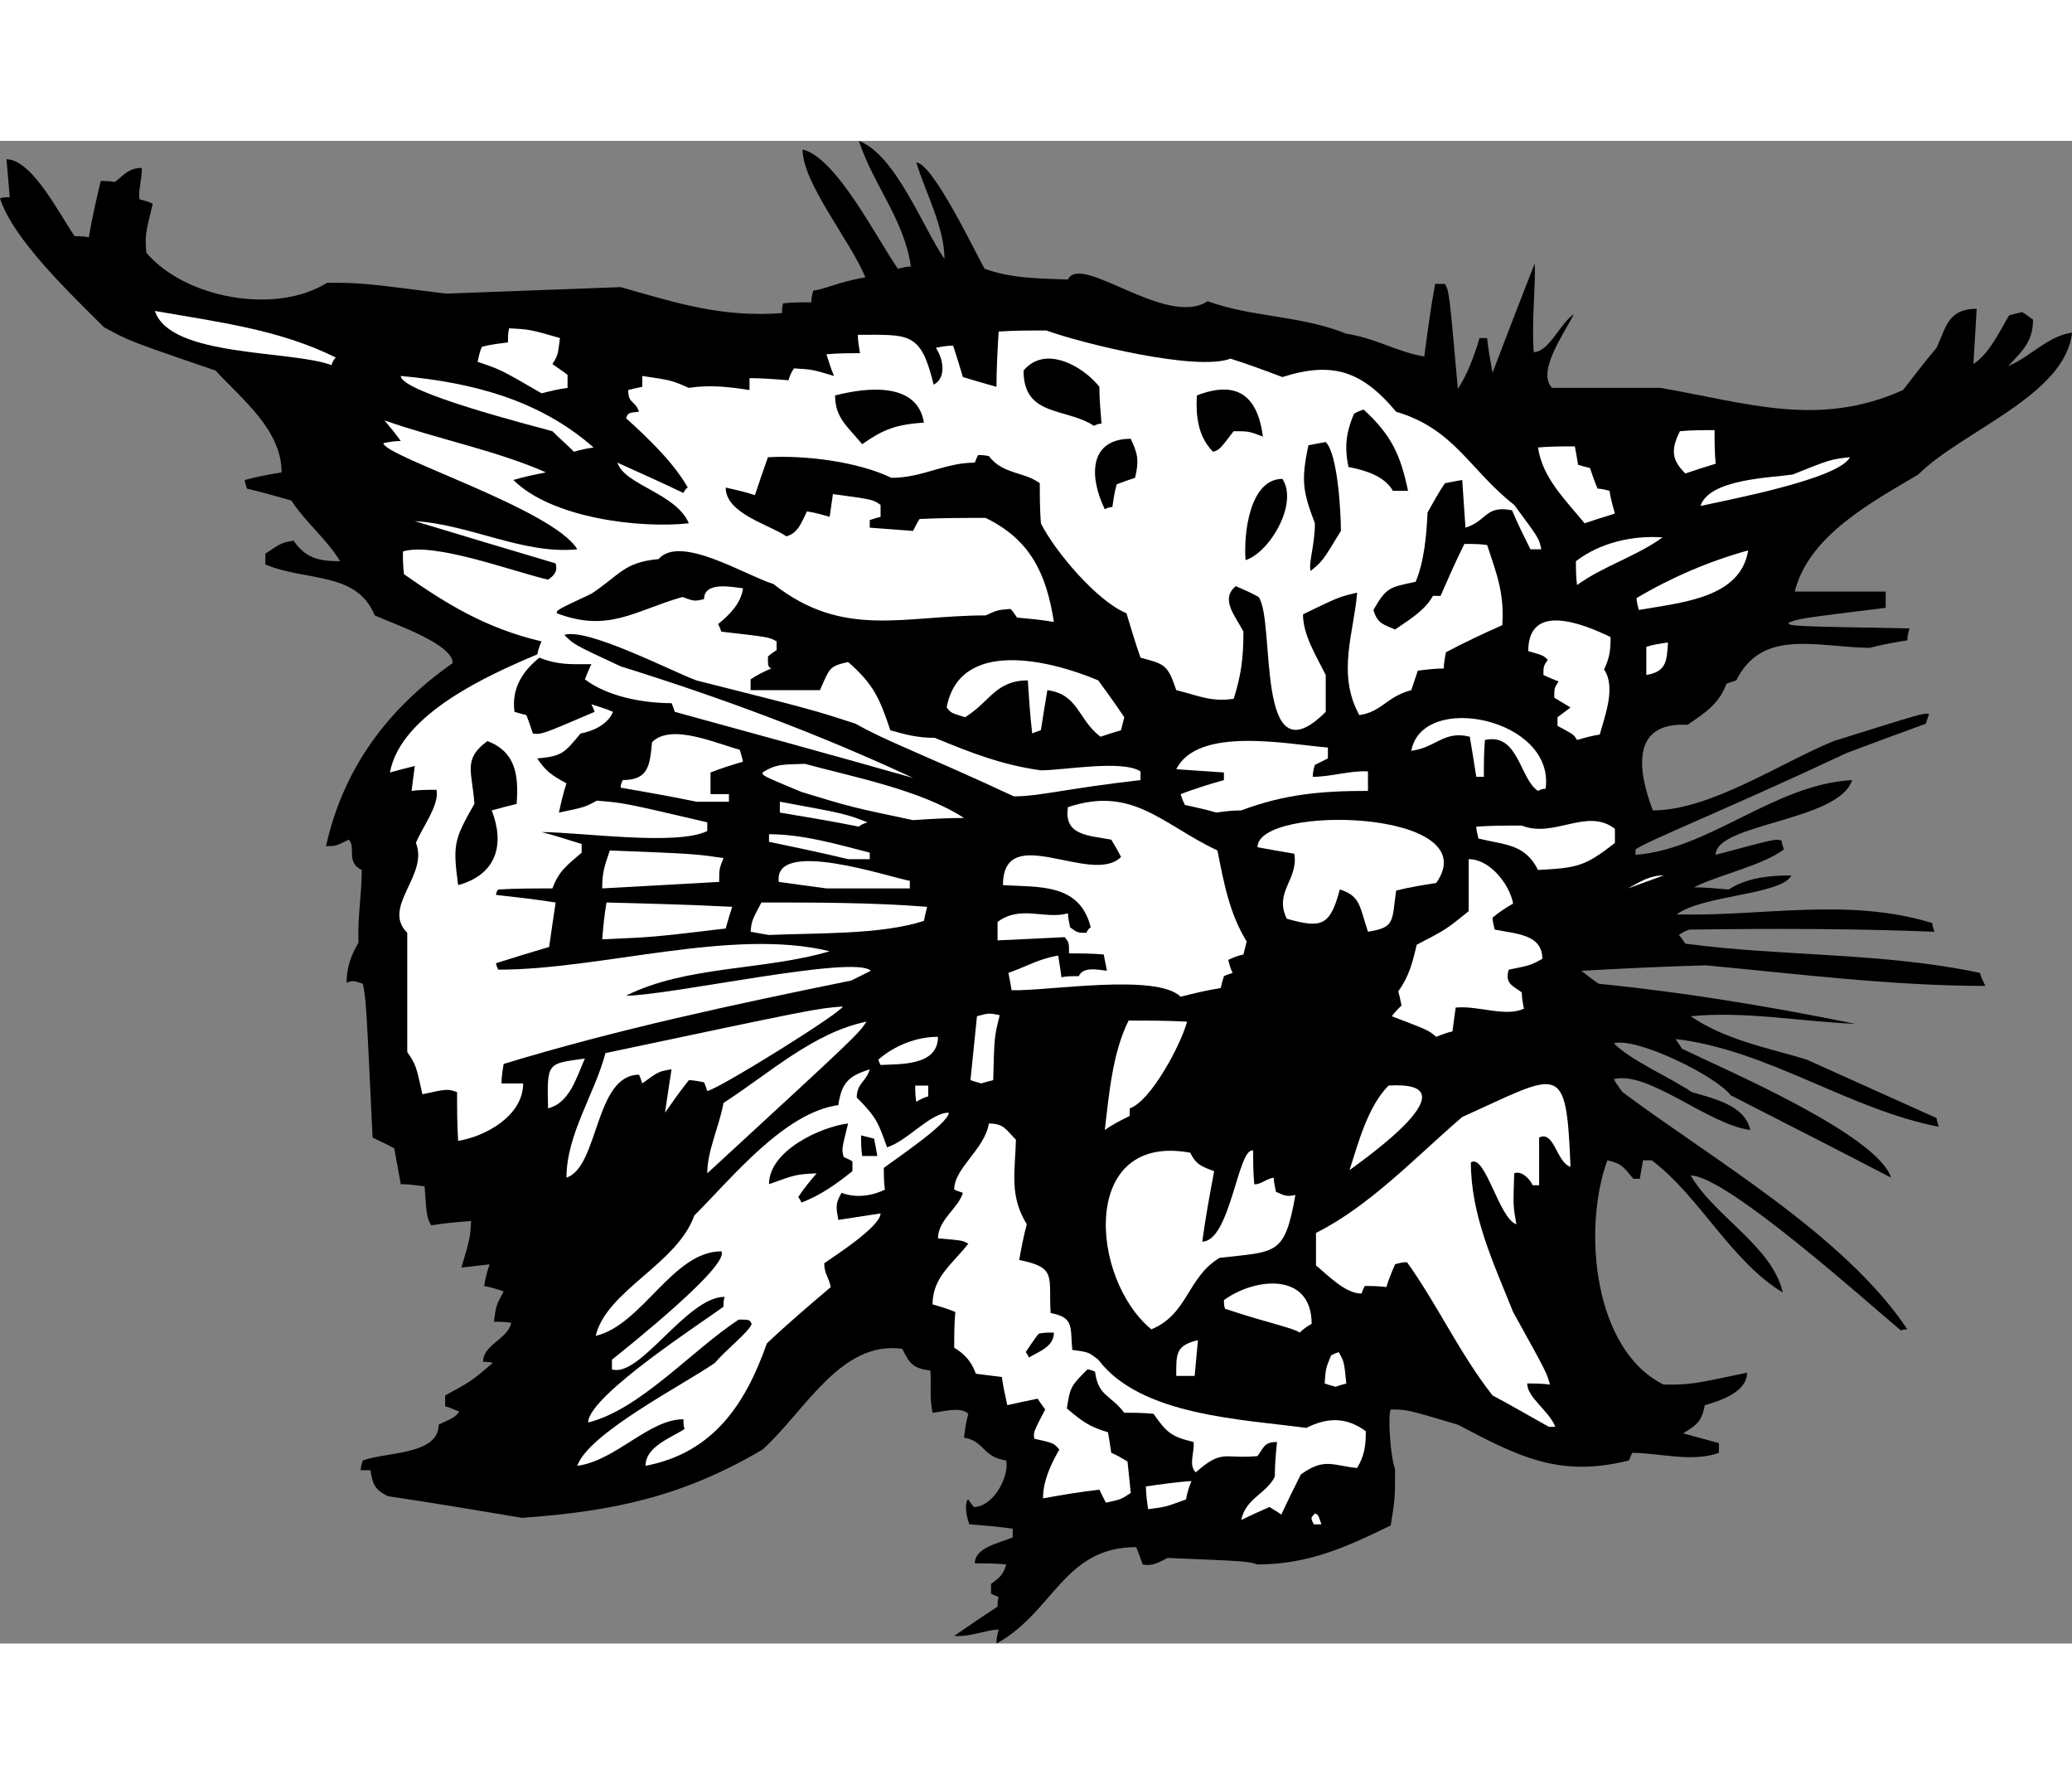 <?xml version="1.0" encoding="UTF-8"?>
<!DOCTYPE svg PUBLIC "-//W3C//DTD SVG 1.1//EN" "http://www.w3.org/Graphics/SVG/1.1/DTD/svg11.dtd">
<!-- Creator: CorelDRAW -->
<svg xmlns="http://www.w3.org/2000/svg" xml:space="preserve" width="7.848in" height="6.757in" version="1.1" style="shape-rendering:geometricPrecision; text-rendering:geometricPrecision; image-rendering:optimizeQuality; fill-rule:evenodd; clip-rule:evenodd"
viewBox="0 0 7847.73 5689.92"
 xmlns:xlink="http://www.w3.org/1999/xlink"
 xmlns:xodm="http://www.corel.com/coreldraw/odm/2003">
 <rect x="0" y="0" width="7847.73" height="5689.92" fill="#808080" stroke="none"/>
 <defs>
  <style type="text/css">
   <![CDATA[
    .fil0 {fill:black}
    .fil1 {fill:white}
   ]]>
  </style>
 </defs>
 <g id="Layer_x0020_1">
  <g id="_2008788563440">
   <path class="fil0" d="M3774.13 5689.92c0,-20.51 4.1,-36.92 8.21,-53.33 -57.43,4.1 -106.67,28.72 -168.2,24.61 53.33,-36.92 106.67,-73.85 164.1,-110.76 0,-12.31 0,-24.62 4.1,-36.92 -12.31,-4.1 -20.52,-8.21 -28.72,-12.31 0,-12.3 0,-24.61 0,-36.92 32.82,-24.61 45.12,-32.81 57.43,-73.84 -41.03,-4.1 -82.05,-4.1 -118.97,-4.1 0,-61.54 98.45,-77.94 143.58,-98.46 0,-12.3 0,-24.61 0,-32.82 -57.43,-8.2 -110.76,-12.3 -164.1,-16.41 -16.41,-41.03 -16.41,-90.25 -4.1,-94.35 4.1,8.21 12.31,16.41 20.52,28.72 73.84,0 135.37,-114.86 123.07,-176.4 -90.25,-12.31 -82.05,-73.85 -159.99,-86.15 4.1,-32.82 8.21,-61.54 16.41,-90.25 -28.72,-28.72 -94.35,-8.21 -135.37,-4.1 -12.31,-57.43 -4.1,-102.56 -8.21,-159.99 -65.64,-8.21 -77.94,-24.61 -106.66,-82.04 -233.84,-32.82 -369.21,237.93 -529.2,381.51 -299.47,176.4 -562.01,233.84 -910.72,258.45 -172.29,-28.72 -340.49,-57.43 -508.69,-82.05 -49.22,-24.61 -57.43,-45.12 -65.64,-98.45 -12.3,0 -24.61,0 -36.91,0 0,-12.31 4.09,-24.62 8.2,-36.92 90.25,-32.82 287.17,-20.51 287.17,-135.38 61.54,-28.72 61.54,-28.72 77.94,-49.22 -20.51,-8.21 -36.92,-16.41 -53.33,-20.51 0,-16.41 0,-28.72 0,-41.03 98.46,-53.33 98.46,-53.33 180.5,-123.07 -12.31,-4.1 -24.61,-4.1 -36.92,-4.1 0,-65.64 94.35,-86.15 106.67,-147.68 -24.62,-4.1 -45.13,-4.1 -65.64,-4.1 8.21,-61.54 8.21,-61.54 36.92,-114.86 -24.62,-8.21 -49.23,-16.41 -73.85,-20.51 4.1,-28.72 12.31,-57.43 20.51,-82.05 -36.91,4.1 -73.84,8.21 -106.66,12.31 32.82,-110.76 32.82,-110.76 36.92,-176.4 -53.34,4.1 -102.56,8.21 -151.79,16.41 -16.41,-32.82 -16.41,-32.82 -24.61,-147.68 -32.82,-4.1 -61.54,-8.21 -90.25,-8.21 -8.21,-45.12 -16.41,-90.25 -24.62,-135.37 -28.72,-16.41 -57.43,-28.72 -82.04,-41.03 -24.61,-520.99 -24.61,-520.99 -36.92,-582.52 -36.92,-12.31 -36.92,-12.31 -61.54,-4.1 0,-57.43 16.41,-102.56 45.13,-151.79 -4.1,-98.46 12.3,-180.5 12.3,-274.86 -61.54,-28.72 -20.51,-86.15 -49.22,-114.86 -49.22,24.61 -49.22,24.61 -86.15,24.61 65.64,-295.36 233.83,-521 479.97,-693.29 0,-73.85 -233.83,-151.79 -295.36,-180.5 -69.74,-168.2 -258.45,-127.17 -414.34,-192.81 0,-16.41 0,-28.72 0,-41.03 61.54,-41.02 61.54,-41.02 106.67,-49.22 45.12,65.64 94.35,77.94 176.4,77.94 -49.22,-82.04 -131.28,-147.68 -184.61,-229.73 -57.43,-16.41 -114.86,-32.82 -168.19,-45.13 -4.1,-12.3 -8.21,-24.61 -8.21,-32.81 45.13,-12.31 90.25,-20.52 139.48,-28.72 0,-159.99 -147.68,-274.86 -250.23,-385.62 -324.09,-110.76 -324.09,-110.76 -422.54,-164.09 -123.07,-123.07 -344.6,-332.29 -393.82,-488.18 12.3,-4.1 24.61,-4.1 36.91,-4.1 -4.09,-49.22 -8.2,-98.46 -12.3,-143.58 98.46,0 205.11,217.42 258.44,291.26 16.41,0 32.82,0 53.34,4.1 12.3,-73.85 28.72,-143.58 45.12,-213.32 16.41,0 32.82,0 53.33,4.1 36.92,-28.72 53.34,-53.33 102.56,-53.33 0,49.22 -16.41,94.35 -8.21,118.97 16.41,4.1 32.82,8.2 49.23,16.41 -28.73,118.97 -28.73,118.97 -24.62,184.61 143.59,172.29 488.18,237.93 685.09,114.86 127.17,0 127.17,0 451.25,41.03 217.42,-8.21 438.94,-16.41 660.47,-24.61 217.42,61.54 381.51,114.86 611.25,98.45 0,-12.3 0,-24.61 4.1,-36.91 32.82,-4.1 69.73,-4.1 106.66,-4.1 0,-16.41 4.1,-32.82 8.21,-45.13 32.82,0 94.35,-32.82 196.91,-49.22 -57.43,-139.48 -237.93,-356.9 -237.93,-484.07 127.17,28.72 283.06,340.49 361,451.25 16.41,-4.1 32.82,-8.21 49.23,-8.21 -24.62,-176.4 -143.59,-311.77 -196.92,-475.87 139.48,53.33 242.04,328.18 324.08,447.15 0,-118.97 -69.73,-246.14 -106.66,-365.11 61.54,0 225.63,344.6 258.44,402.03 98.46,36.92 209.23,36.92 315.88,41.03 49.22,-102.56 373.31,184.61 529.2,82.04 168.19,61.54 352.8,53.33 525.09,123.07 110.77,16.41 192.81,69.74 295.36,86.15 12.31,-94.35 24.62,-184.61 41.03,-274.86 12.31,0 24.61,0 36.92,0 16.41,28.72 16.41,28.72 49.22,397.93 36.92,-57.43 61.54,-123.07 82.04,-192.81 8.21,0 16.41,0 28.73,0 4.09,41.03 12.3,86.15 20.51,131.28 53.33,-139.48 106.66,-278.96 159.99,-414.33 4.09,82.04 -12.31,205.11 -4.1,336.39 57.43,0 98.45,-106.67 151.79,-143.59 -28.72,61.54 -143.59,217.42 -82.05,278.96 135.38,0 270.75,0 410.24,0 332.29,57.43 598.94,151.79 918.91,8.21 41.03,-53.33 82.05,-106.67 127.17,-159.99 36.92,-82.04 45.13,-147.68 151.79,-147.68 -4.1,69.74 -8.2,139.48 -12.3,209.22 61.54,-41.03 98.45,-123.07 135.37,-184.61 16.41,-4.1 32.82,-8.21 49.23,-12.3 12.3,8.2 24.61,16.41 41.02,28.72 0,82.04 -36.92,114.86 -94.35,176.4 86.15,-36.92 151.79,-114.86 242.04,-127.17 -24.61,237.93 -418.44,373.31 -582.52,537.4 -172.3,102.56 -414.34,229.74 -467.67,443.06 114.86,0 229.73,0 344.6,0 0,20.51 0,41.02 0,61.54 -332.29,41.02 -332.29,41.02 -369.21,57.43 8.21,12.3 8.21,12.3 459.46,20.51 -4.1,12.31 -8.21,28.72 -8.21,45.13 -49.22,8.2 -98.46,16.41 -143.58,28.72 -205.12,-4.1 -406.13,-73.85 -504.59,123.07 -12.3,4.09 -24.61,8.2 -36.91,12.3 -28.72,77.95 -82.05,110.76 -147.69,155.89 -221.52,-12.31 -184.6,184.61 -131.27,324.08 217.42,0 484.07,-180.5 685.08,-262.55 340.49,-106.67 340.49,-106.67 361,-102.56 -4.1,12.31 -8.2,24.61 -12.3,36.92 -102.56,36.92 -201.02,73.85 -299.47,110.76 -463.57,217.42 -754.84,332.29 -799.96,365.11 0,4.1 0,12.31 0,20.52 278.96,-20.52 525.1,-266.66 820.47,-283.06 -49.23,155.89 -516.89,164.1 -516.89,283.06 229.73,-61.54 229.73,-61.54 250.24,-53.34 0,8.21 4.1,20.52 8.2,32.82 -82.04,61.54 -242.04,94.35 -340.49,143.59 41.02,0 86.15,4.09 131.27,8.2 69.74,-45.12 155.89,-53.33 237.93,-53.33 -36.91,73.85 -336.38,73.85 -434.84,147.68 328.18,8.21 648.16,-65.64 968.15,32.82 0,8.21 4.1,20.51 8.21,32.82 -307.68,-12.31 -619.45,-12.31 -927.13,-8.21 -16.41,4.1 -28.72,12.31 -41.02,20.52 8.2,8.2 16.41,20.51 24.61,32.82 369.21,49.22 750.72,32.81 1115.83,110.76 4.1,16.41 12.3,32.82 20.51,49.22 -348.69,0 -709.7,-45.12 -1058.4,-77.94 -159.99,4.1 -315.87,12.3 -471.76,20.51 20.51,16.41 41.02,32.82 65.64,49.23 328.18,32.81 648.16,86.15 972.24,151.79 -205.11,-8.21 -418.44,-49.23 -623.55,-28.73 131.28,90.25 291.26,118.98 438.95,164.1 164.09,73.85 328.18,147.68 492.27,221.53 0,8.2 4.1,20.51 8.21,32.82 -340.49,-65.64 -648.17,-291.27 -996.86,-332.29 8.21,12.3 16.41,24.61 24.61,36.91 159.99,77.95 738.42,324.09 791.75,488.18 -205.11,-106.66 -406.13,-209.22 -607.14,-311.77 -61.54,-77.95 -361,-221.53 -443.05,-196.92 65.64,65.64 209.22,127.17 295.36,184.61 82.04,24.61 201.01,49.22 221.53,143.58 -159.99,-20.51 -385.62,-225.62 -516.89,-192.8 8.2,16.41 20.51,32.82 32.82,49.22 340.49,254.35 840.97,541.51 1078.91,898.41 -8.21,0 -16.41,0 -24.61,4.1 -118.97,-98.46 -660.47,-586.63 -795.85,-586.63 90.25,155.88 307.68,266.65 348.7,443.05 -196.92,-118.97 -315.88,-365.11 -496.38,-500.49 -12.31,0 -24.61,0 -32.82,0 -4.1,20.52 -8.21,45.13 -12.31,69.74 -8.2,0 -16.41,0 -24.61,0 -41.02,-49.22 -45.12,-57.43 -98.46,-69.74 -94.35,258.45 -53.33,717.91 213.32,849.18 102.56,0 102.56,0 315.88,-45.12 0,73.84 -102.56,106.66 -159.99,123.07 -12.3,61.54 -28.72,73.84 -82.04,106.66 45.13,12.31 90.25,24.61 135.38,36.92 0,12.31 0,24.61 0,36.92 -102.56,36.92 -225.63,0 -328.19,0 -4.09,8.21 -8.2,16.41 -12.3,28.72 -262.55,65.64 -414.34,-12.31 -648.17,-135.38 -192.8,-57.43 -192.8,-57.43 -254.34,-57.43 -12.31,24.61 0,184.61 16.41,225.63 0,110.76 0,110.76 -16.41,213.32 -168.2,82.04 -311.78,147.68 -504.59,147.68 -41.02,-12.31 -41.02,-12.31 -340.49,-24.61 -32.82,16.41 -57.44,32.82 -94.35,24.61 -8.21,-24.61 -16.41,-45.13 -24.62,-65.64 -274.85,0 -311.77,246.14 -529.19,365.11z"/>
   <path class="fil1" d="M4976.11 5238.66c-12.3,-24.61 -12.3,-24.61 4.1,-41.03 12.31,4.1 12.31,4.1 24.61,41.03 -12.3,0 -20.51,0 -28.72,0z"/>
   <path class="fil1" d="M4701.25 5222.25c16.41,-82.04 94.35,-98.45 127.17,-164.09 0,-45.13 4.1,-90.25 8.21,-131.28 -49.23,0 -49.23,20.52 -73.85,53.33 -127.17,12.31 -131.27,-28.72 -233.83,61.54 -28.72,-28.72 -4.1,-73.84 -8.21,-114.86 -86.15,-20.51 -102.55,-36.92 -151.79,-106.66 -36.91,-4.1 -73.84,-4.1 -110.76,-4.1 -53.33,-69.74 -98.46,-61.54 -110.76,-155.89 -12.31,-4.1 -20.52,-8.21 -28.72,-8.21 -61.54,61.54 -65.64,65.64 -77.95,147.68 57.43,49.23 86.15,69.74 155.89,90.25 4.1,24.62 8.21,49.23 12.31,77.95 20.51,8.21 41.02,20.51 61.54,32.82 4.09,36.92 8.2,77.94 12.3,118.97 -36.92,24.61 -36.92,24.61 -94.35,36.92 -8.2,-16.41 -16.41,-32.82 -24.61,-49.23 -73.84,8.21 -143.58,20.52 -213.32,32.82 0,-65.64 28.72,-127.17 61.54,-184.61 -20.51,-24.61 -20.51,-24.61 -94.35,-41.02 -4.1,-24.62 -4.1,-24.62 41.03,-110.77 -12.31,-16.41 -20.51,-28.72 -28.72,-41.02 -41.03,8.2 -77.95,16.41 -114.86,24.61 -8.21,-36.92 -16.41,-73.85 -20.52,-106.67 -32.82,-4.1 -65.64,-8.2 -98.45,-12.3 -16.41,-45.13 -41.03,-73.85 -82.05,-98.46 0,-45.13 0,-90.25 4.1,-135.38 -28.72,-12.3 -57.43,-20.51 -86.15,-28.72 0,-102.55 73.85,-151.79 135.37,-229.73 -20.51,-12.31 -20.51,-12.31 -114.86,-20.51 0,-69.74 77.95,-114.87 94.35,-172.3 -12.3,-4.09 -24.61,-8.2 -32.82,-12.3 0,-82.04 114.86,-151.79 131.28,-250.24 57.43,0 65.64,24.61 102.56,61.54 -4.1,127.17 -24.62,213.32 41.02,319.98 -12.3,45.13 -20.51,90.25 -28.72,135.38 143.58,28.72 110.76,61.54 118.97,201.01 90.25,16.41 73.85,53.34 82.04,139.48 61.54,8.2 61.54,8.2 98.46,36.92 159.99,213.31 549.71,225.62 787.65,258.44 82.04,-41.03 151.79,-41.03 225.63,12.31 0,53.33 -4.1,90.25 -32.82,139.48 -90.25,-8.21 -123.07,-41.03 -213.32,24.61 -24.61,49.23 -49.23,98.46 -73.85,151.79 -16.41,-12.3 -32.82,-20.51 -45.12,-28.72 -36.92,16.41 -73.85,32.82 -106.67,49.22z"/>
   <path class="fil1" d="M4348.46 5181.23c-4.1,-28.72 -8.21,-57.43 -8.21,-86.15 57.43,-8.21 114.86,-16.41 172.3,-20.52 -8.21,20.52 -16.41,45.13 -20.52,69.74 -77.94,28.72 -77.94,28.72 -143.58,36.92z"/>
   <path class="fil1" d="M2186.53 5017.14c41.03,-123.07 410.24,-311.77 521,-389.72 45.13,-53.33 127.17,-114.86 139.48,-147.68 -8.21,-16.41 -8.21,-16.41 -49.23,-16.41 -180.5,118.97 -373.3,340.49 -570.22,389.72 0,-102.56 455.36,-393.82 512.79,-438.95 0,-12.3 0,-24.61 4.1,-36.92 -143.58,0 -319.98,307.68 -426.64,274.86 0,-12.3 0,-24.61 0,-36.91 61.54,-49.23 447.15,-356.91 414.33,-410.24 -184.61,0 -299.47,278.96 -475.87,319.98 41.03,-172.29 307.68,-270.75 373.31,-455.35 143.58,-143.59 340.49,-389.73 545.61,-418.44 12.3,-86.15 41.02,-110.76 118.97,-135.37 -12.31,45.12 -49.23,53.33 -49.23,106.66 77.95,77.95 82.05,98.46 114.87,188.71 77.94,-24.61 164.09,-131.28 233.83,-131.28 0,41.03 -209.22,180.5 -246.14,209.23 0,24.61 0,53.33 4.1,82.04 -49.22,24.61 -110.76,32.82 -164.1,12.3 -24.61,41.03 -20.51,57.43 -12.3,102.56 53.33,-8.21 106.66,-16.41 159.98,-24.61 0,49.22 -172.29,159.99 -213.31,188.71 0,41.02 16.41,49.22 24.61,90.25 -82.05,69.73 -164.1,139.48 -242.04,213.32 -82.05,233.83 -205.12,414.33 -459.46,463.56 0,-73.84 98.46,-106.66 147.68,-139.48 -4.1,-12.31 -4.1,-24.61 -4.1,-36.92 -131.28,0 -254.34,155.89 -402.03,176.4z"/>
   <path class="fil1" d="M5866.32 4869.45c-73.85,-41.03 -143.58,-82.04 -213.32,-118.97 -123.07,-155.89 -209.22,-344.6 -324.08,-504.58 -16.41,0 -32.82,4.1 -45.13,8.2 -12.31,28.72 -24.61,57.44 -32.82,86.16 -28.72,-4.1 -57.43,-4.1 -82.04,-4.1 -4.1,8.2 -8.21,16.41 -12.31,28.72 -61.54,0 -127.17,-69.74 -172.29,-106.67 0,-41.02 0,-82.04 0,-123.07 205.11,-102.55 381.51,-291.26 553.82,-438.94 373.3,-168.2 393.82,-217.42 410.23,188.71 -53.33,-16.41 -61.54,-139.48 -118.97,-110.77 0,57.43 0,118.97 0,180.5 -8.21,0 -16.41,0 -24.61,0 -8.21,-20.51 -41.03,-57.43 -69.74,-45.12 -4.1,123.07 -4.1,123.07 8.21,192.8 -65.64,-20.51 -118.97,-270.75 -172.29,-233.83 0,201.02 86.15,381.52 159.98,566.12 127.17,229.74 127.17,229.74 139.48,274.86 -28.72,-4.09 -57.43,-4.09 -86.15,-4.09 0,53.33 82.04,102.55 106.66,164.09 -8.21,0 -16.41,0 -24.61,0z"/>
   <path class="fil1" d="M5058.16 4717.67c-16.41,-4.1 -28.73,-8.21 -41.03,-12.3 4.1,-57.44 4.1,-57.44 24.61,-106.67 8.21,-4.1 16.41,-8.21 28.72,-12.31 20.51,36.92 20.51,36.92 28.72,118.98 -16.41,4.09 -28.72,8.2 -41.02,12.3z"/>
   <path class="fil1" d="M4455.11 4676.64c0,-82.04 -4.09,-114.86 82.05,-135.37 -4.1,45.12 -8.21,90.25 -12.31,135.37 -24.61,0 -49.22,0 -69.74,0z"/>
   <path class="fil0" d="M3897.2 4606.91c-4.1,-8.21 -8.21,-16.41 -12.31,-20.52 16.41,-24.61 32.82,-49.22 49.23,-69.73 16.41,-4.1 36.91,-4.1 57.43,-4.1 0,53.33 -53.33,69.74 -94.35,94.35z"/>
   <path class="fil1" d="M4922.78 4512.55c-32.82,-20.51 -110.76,-32.82 -283.06,-90.25 -4.1,-12.31 -4.1,-24.61 -4.1,-32.82 118.98,-86.15 332.3,-106.67 332.3,90.25 -16.41,8.21 -32.82,20.51 -45.13,32.82z"/>
   <path class="fil1" d="M4360.77 4500.24c-233.84,-192.8 -270.75,-746.62 147.68,-668.68 20.51,45.13 45.12,53.34 90.25,69.74 -16.41,86.15 -32.82,176.4 -45.13,266.65 106.67,0 135.38,-361 192.81,-344.59 0,41.02 0,82.04 4.1,127.16 20.51,4.1 45.12,-20.51 73.84,-24.61 0,16.41 4.1,32.82 8.21,53.34 28.72,12.3 36.92,20.51 73.85,12.3 -41.03,229.74 -69.74,213.32 -287.17,237.93 -123.07,73.85 -118.97,213.32 -258.44,270.75z"/>
   <path class="fil0" d="M3035.71 4020.27c-4.1,-8.21 -8.2,-16.41 -12.3,-20.51 20.51,-32.82 45.12,-61.54 69.73,-90.25 -77.94,4.1 -77.94,4.1 -180.5,41.02 0,-127.16 196.92,-217.42 299.48,-229.73 -24.62,98.46 -24.62,98.46 -16.41,127.17 8.21,4.1 20.51,8.21 32.82,16.41 0,12.31 0,24.62 0,36.92 -61.54,49.22 -118.97,90.25 -192.81,118.97z"/>
   <path class="fil1" d="M2145.51 3925.92c0,-164.09 106.66,-315.87 147.68,-471.76 795.85,-168.2 795.85,-168.2 898.41,-176.4 0,20.51 -467.66,311.77 -512.79,319.98 -4.1,-12.3 -8.21,-24.61 -12.3,-32.82 -20.52,-4.1 -41.03,-8.21 -57.44,-8.21 -32.81,41.03 -61.54,82.05 -90.25,123.07 8.21,-57.43 16.41,-110.76 24.62,-164.09 -49.23,8.21 -49.23,8.21 -110.77,53.33 -4.1,-12.31 -8.2,-24.61 -12.3,-32.82 -168.2,0 -151.79,348.7 -274.86,389.72z"/>
   <path class="fil1" d="M2678.81 3909.51c0,-86.15 45.13,-176.4 61.54,-266.65 172.29,-110.77 340.49,-266.66 541.51,-307.68 -32.82,49.22 -32.82,49.22 -603.04,574.32z"/>
   <path class="fil1" d="M5111.49 3897.2c32.82,-102.55 69.73,-242.04 147.68,-319.98 332.29,-20.52 -86.15,274.86 -147.68,319.98z"/>
   <path class="fil0" d="M3265.45 3843.87c-4.1,-28.72 -4.1,-53.33 -4.1,-77.94 16.41,4.09 32.82,8.2 49.22,12.3 4.1,20.51 8.21,41.03 12.31,65.64 -20.51,0 -41.03,0 -57.43,0z"/>
   <path class="fil1" d="M1735.28 3786.44c-4.1,-61.54 -4.1,-123.07 -4.1,-184.61 -36.91,-12.31 -36.91,-12.31 -131.27,8.21 -24.61,-110.77 -24.61,-110.77 -57.43,-159.99 0,-151.79 0,-303.57 0,-451.25 -98.46,-98.46 82.04,-217.42 32.82,-340.49 20.51,-53.33 90.25,-143.58 77.94,-201.01 -32.82,0 -65.64,0 -94.35,4.1 4.1,-32.82 8.21,-65.64 12.31,-94.35 -32.82,8.21 -65.64,16.41 -94.35,24.61 41.03,-221.53 373.31,-369.21 557.91,-447.15 4.1,-16.41 8.21,-32.82 16.41,-49.23 -209.22,-49.22 -356.9,-139.48 -521,-254.34 -4.1,-28.72 -4.1,-57.43 -4.1,-86.15 118.97,-36.92 422.54,77.94 549.71,106.66 24.61,-16.41 36.92,-32.82 28.72,-61.54 -180.5,-53.33 -356.9,-106.66 -533.3,-159.99 209.22,12.31 410.23,127.17 615.34,106.67 -90.25,-151.79 -734.31,-352.8 -734.31,-402.03 20.51,-4.1 41.02,-8.21 65.64,-8.21 -20.52,-28.72 -41.03,-53.33 -61.54,-77.94 196.91,69.74 426.63,114.86 611.24,196.92 -41.02,8.2 -82.04,16.41 -123.07,28.72 143.59,143.58 475.88,184.6 664.58,164.09 -49.22,-114.86 -242.04,-143.58 -270.75,-229.73 82.05,36.92 164.1,73.84 250.24,114.86 4.1,-8.21 8.21,-16.41 16.41,-20.51 -53.34,-94.35 -151.79,-188.71 -233.84,-262.55 8.21,-20.51 8.21,-20.51 49.23,-24.61 -16.41,-45.12 -41.03,-28.72 -41.03,-82.04 16.41,-4.1 32.82,-8.21 53.33,-12.31 0,-16.41 0,-28.72 0,-41.02 110.77,16.41 110.77,16.41 176.4,45.12 77.95,-12.3 151.79,-4.1 229.74,8.21 0,-16.41 0,-32.82 0,-45.13 49.22,0 98.46,4.1 147.68,8.21 4.1,-16.41 12.31,-32.82 20.51,-45.12 69.74,4.09 69.74,4.09 151.79,28.72 -12.3,-28.72 -20.51,-57.44 -28.72,-82.05 41.03,-4.1 82.05,-4.1 127.17,-4.1 -4.1,-24.61 -8.21,-49.22 -8.21,-69.73 196.92,0 237.93,-12.31 287.17,188.71 49.22,-24.62 36.92,-98.46 8.21,-139.48 20.51,-4.1 41.02,-8.21 65.63,-8.21 12.31,36.92 24.62,77.95 36.92,118.97 41.03,12.31 82.04,24.62 127.17,36.92 0,-69.73 4.1,-139.48 8.21,-209.22 57.43,-4.1 118.97,-4.1 180.5,-4.1 135.37,49.23 570.22,155.89 697.39,106.67 65.63,20.51 131.27,45.12 196.91,69.73 192.81,-61.54 303.57,-20.51 430.75,131.28 221.53,65.64 278.96,221.53 447.15,352.8 94.35,127.17 94.35,127.17 102.56,168.2 -16.41,0 -28.72,0 -41.03,0 -24.61,-49.22 -49.22,-98.46 -69.74,-147.68 -102.55,-20.52 -94.35,41.02 -176.4,65.64 -4.1,-61.54 -8.2,-123.07 -12.3,-180.5 -24.62,4.09 -45.13,8.2 -65.64,12.3 -24.61,36.92 -45.13,73.85 -65.64,110.77 -4.1,86.15 -12.31,184.6 -45.13,262.55 -98.45,20.51 -110.76,20.51 -159.98,106.66 16.41,53.34 36.92,53.34 82.04,73.85 53.33,-36.92 110.76,-69.74 143.58,-127.17 8.21,0 16.41,0 28.72,0 28.72,-65.64 57.43,-131.28 90.25,-196.91 28.72,0 57.43,0 86.16,4.09 36.91,110.77 65.63,184.61 57.43,303.57 -73.85,32.82 -143.59,65.64 -213.32,102.56 -4.1,20.51 -8.21,41.03 -8.21,61.54 -32.82,0 -65.64,4.1 -98.46,8.21 -8.21,24.61 -16.41,49.22 -24.61,73.84 -94.35,24.61 -110.76,82.05 -196.91,94.35 -86.16,-155.89 -20.52,-311.78 -8.21,-463.57 -69.74,16.41 -69.74,16.41 -205.11,82.05 0,77.94 49.22,155.89 86.15,229.73 0,45.13 0,90.25 0,139.48 -270.75,270.75 -188.71,-344.6 -254.35,-434.85 -28.72,-16.41 -57.43,-28.72 -86.15,-41.03 -61.54,49.23 0,114.86 28.72,172.3 0,98.45 -8.21,164.09 -36.92,254.34 -90.25,12.31 -131.27,-12.3 -217.42,-32.82 -32.81,-98.45 -45.12,-98.45 -135.37,-123.07 -20.51,-57.43 -36.92,-114.86 -53.33,-168.19 -110.77,-45.13 -270.75,-233.83 -324.09,-340.49 -4.09,-53.33 -4.09,-102.55 -4.09,-151.79 -61.54,-45.12 -139.48,-32.82 -192.81,-102.55 -16.41,-4.1 -28.72,-4.1 -41.03,-4.1 -4.1,8.2 -8.2,16.41 -12.3,28.72 -114.87,0 -196.92,57.43 -315.88,57.43 -127.17,-61.54 -328.18,-86.15 -467.66,-77.95 -16.41,45.13 -32.82,94.35 -49.23,143.59 -36.92,-12.31 -73.84,-20.52 -110.76,-28.72 0,98.45 164.09,139.48 229.73,184.61 45.13,-12.31 57.43,-53.34 77.95,-94.35 28.72,4.1 57.43,12.3 86.15,20.51 4.1,-28.72 8.21,-57.43 12.3,-86.15 151.79,20.51 151.79,20.51 180.5,41.02 0,12.31 0,28.73 0,45.13 -16.41,4.1 -28.72,8.21 -41.02,12.31 0,8.2 0,16.41 0,28.72 53.33,4.09 106.66,8.2 164.09,12.3 8.21,-16.41 16.41,-32.82 24.62,-45.12 82.04,-4.1 164.09,-4.1 250.23,-4.1 168.2,82.04 229.74,209.22 258.45,393.82 -49.23,-8.21 -94.35,-12.31 -139.48,-16.41 -8.2,-12.3 -16.41,-24.61 -24.61,-32.82 -49.22,4.1 -49.22,4.1 -94.35,24.62 -311.77,0 -537.4,90.25 -804.05,-118.97 -106.67,-32.82 -352.8,-188.71 -434.85,-94.35 -131.27,12.3 -143.58,57.43 -254.34,131.27 -131.28,61.54 -131.28,61.54 -131.28,73.85 196.91,73.84 291.26,-8.21 475.87,-61.54 45.13,16.41 45.13,16.41 82.05,8.21 0,-69.74 110.76,-45.13 147.68,-41.03 -8.21,57.43 -49.23,98.46 -94.35,135.38 4.1,8.2 8.21,16.41 12.3,28.72 180.5,20.51 180.5,20.51 209.22,36.91 0,8.21 0,20.52 0,32.82 -12.3,8.21 -24.61,16.41 -32.81,24.61 0,36.92 0,36.92 12.3,45.13 -28.72,12.31 -53.33,24.61 -77.94,41.03 0,12.3 0,24.61 0,41.02 86.15,0 172.29,0 262.55,0 36.92,-82.04 32.82,-90.25 106.67,-106.66 94.35,82.04 118.97,135.37 159.98,258.44 57.43,16.41 102.56,28.72 168.2,28.72 139.48,57.43 254.34,102.56 402.02,123.07 86.16,0 307.68,-41.02 377.42,4.1 0,8.21 0,20.51 0,32.82 -287.17,32.82 -381.51,61.54 -479.97,61.54 -352.81,-164.1 -475.87,-205.11 -598.94,-274.86 -164.1,-53.33 -164.1,-53.33 -603.05,-164.09 -90.25,-32.82 -414.33,-201.02 -500.48,-172.3 36.92,36.92 36.92,36.92 213.32,118.97 381.51,118.97 746.62,254.35 1107.62,422.54 -303.57,-86.15 -603.04,-168.19 -902.51,-250.23 -4.1,-12.31 -8.21,-24.62 -12.3,-32.82 -106.67,0 -242.04,-24.62 -328.19,-90.25 8.21,-20.52 16.41,-41.03 24.62,-57.43 -77.95,0 -123.07,4.09 -196.92,-24.62 -61.54,49.23 -106.66,114.87 -94.35,205.12 12.31,4.09 28.72,8.2 45.13,12.3 8.21,20.51 16.41,45.13 24.61,69.74 32.82,4.1 32.82,4.1 233.83,-82.04 -4.1,-12.31 -8.2,-20.52 -12.3,-28.72 24.61,8.2 53.33,16.41 82.04,28.72 -20.51,49.22 -77.94,73.84 -123.07,82.04 -61.54,73.84 -69.74,86.15 -164.1,94.35 32.82,49.22 57.44,65.64 110.77,94.35 -12.31,36.91 -20.52,73.84 -28.72,110.76 98.45,-20.51 98.45,-20.51 143.58,-45.13 102.56,8.21 102.56,8.21 418.44,82.05 0,8.2 0,20.51 0,32.82 -114.86,57.43 -484.07,4.1 -627.65,4.1 49.22,12.3 98.46,28.72 151.79,45.12 0,8.21 0,20.51 0,32.82 -57.43,49.22 -86.15,69.74 -110.76,135.37 -69.74,0 -139.48,0 -205.12,4.1 -4.1,4.1 -8.2,12.31 -8.2,20.52 73.84,8.2 147.68,16.41 225.62,28.72 -8.21,53.33 -16.41,110.76 -24.61,168.19 -69.74,20.51 -135.38,41.03 -201.01,61.54 0,8.21 4.09,16.41 8.2,24.61 389.72,0 886.1,-159.98 1255.31,-69.73 -250.24,73.84 -541.51,53.33 -771.24,168.19 164.1,0 865.6,-155.89 927.13,-94.35 -24.62,12.31 -49.23,24.61 -73.85,36.92 -443.05,90.25 -886.1,184.61 -1316.84,315.88 -4.1,24.61 -8.21,49.22 -8.21,73.84 24.61,0 53.33,0 82.04,0 0,123.07 -143.58,201.01 -246.14,217.42z"/>
   <path class="fil1" d="M4184.36 3745.42c16.41,-135.37 28.72,-291.26 90.25,-414.33 73.85,0 147.69,0 221.53,4.1 -24.61,90.25 -139.48,303.57 -217.42,328.18 0,8.21 0,16.41 0,28.72 -32.82,16.41 -65.64,32.82 -94.35,53.33z"/>
   <path class="fil1" d="M2075.77 3663.37c-4.1,-176.4 -4.1,-168.19 139.48,-188.71 -32.81,73.85 -57.43,168.2 -139.48,188.71z"/>
   <path class="fil1" d="M3470.56 3638.76c-4.1,-20.52 -4.1,-41.03 -4.1,-61.54 16.41,0 32.82,0 49.22,0 0,12.3 0,24.61 0,41.02 -16.41,4.1 -32.81,12.31 -45.12,20.52z"/>
   <path class="fil1" d="M3716.7 3569.02c-16.41,-4.1 -28.72,-8.21 -41.03,-12.31 8.21,-82.04 16.41,-164.09 24.61,-242.04 45.13,-12.3 45.13,-12.3 86.16,-4.09 -20.52,82.04 -20.52,82.04 -24.62,246.13 -16.41,4.1 -32.82,8.21 -45.12,12.31z"/>
   <path class="fil1" d="M3335.18 3499.28c-4.09,-8.2 -8.2,-16.41 -8.2,-20.51 61.54,-53.33 143.58,-86.15 225.62,-86.15 0,110.76 -143.58,102.56 -217.42,106.66z"/>
   <path class="fil1" d="M5439.67 3392.62c-28.72,-24.61 -28.72,-24.61 -168.2,-77.95 12.31,-16.41 24.62,-28.72 36.92,-41.02 -4.1,-20.51 -8.2,-36.92 -12.3,-53.33 41.02,-57.44 53.33,-106.67 69.73,-176.41 110.77,-57.43 110.77,-57.43 196.92,-127.16 0,-65.64 0,-131.28 0,-196.92 82.04,0 155.89,98.46 168.19,168.2 -28.72,16.41 -53.33,32.81 -77.94,53.33 0,12.3 4.1,28.72 8.21,45.12 77.94,16.41 180.5,16.41 180.5,110.77 -45.13,24.61 -45.13,24.61 -127.17,41.02 -16.41,53.34 16.41,61.54 49.22,86.15 0,20.52 4.1,41.03 8.21,61.54 -69.74,32.82 -172.29,-12.3 -258.45,-4.09 -4.09,28.72 -8.2,57.43 -12.3,90.25 -20.51,4.09 -41.03,12.3 -61.54,20.51z"/>
   <path class="fil1" d="M4471.53 3240.83c-90.25,-90.25 -508.69,-20.51 -639.96,-24.61 -4.1,-24.61 -8.21,-45.13 -12.31,-65.64 69.74,-24.61 114.87,-53.33 188.71,-65.64 4.1,24.61 8.21,53.33 12.31,82.04 20.51,-4.1 41.02,-4.1 65.64,-4.1 16.41,-36.91 69.73,-24.61 106.66,-20.51 -4.1,-20.51 -8.21,-41.02 -12.3,-61.54 -45.13,-4.1 -90.25,-4.1 -131.28,-4.1 0,-41.02 0,-41.02 -16.41,-61.54 -86.15,4.1 -172.29,8.21 -254.34,12.31 0,-24.61 0,-49.22 0,-69.74 86.15,-65.64 180.5,-8.2 266.65,-32.82 0,16.41 4.1,32.82 8.21,53.34 28.72,20.51 28.72,20.51 61.54,20.51 4.1,-8.21 8.2,-16.41 16.41,-20.51 -41.02,-168.2 -196.91,-151.79 -332.29,-159.99 0,-246.14 336.39,4.1 447.15,-106.67 -12.3,-24.61 -24.61,-45.12 -36.91,-65.63 -90.25,-16.41 -180.5,-16.41 -164.1,-123.07 246.14,-82.05 356.9,65.63 566.12,164.09 24.61,123.07 45.13,237.93 110.77,344.6 -4.1,16.41 -8.21,32.82 -12.31,49.22 -20.51,4.1 -41.03,12.31 -57.43,20.52 4.1,16.41 8.21,32.81 16.41,49.22 -12.3,4.1 -24.61,8.21 -32.82,12.3 -4.09,12.31 -8.2,28.73 -12.3,45.13 -53.33,8.21 -102.56,20.51 -151.79,32.82z"/>
   <path class="fil1" d="M2280.88 3023.41c4.1,-49.22 8.21,-94.35 16.41,-139.48 155.89,4.1 315.87,8.2 475.87,16.41 -8.21,24.61 -16.41,53.33 -24.61,82.04 -274.86,32.82 -274.86,32.82 -467.67,41.03z"/>
   <path class="fil1" d="M2912.64 3007c-24.61,-4.1 -49.22,-8.21 -69.73,-12.31 4.1,-41.03 4.1,-41.03 41.02,-110.76 209.22,0 418.44,0 627.66,16.41 -4.1,16.41 -8.21,32.82 -12.31,53.33 -164.1,53.34 -410.23,45.13 -586.64,53.34z"/>
   <path class="fil1" d="M5181.22 2994.69c-32.81,-98.46 -28.72,-135.37 -106.66,-159.99 -36.92,139.48 -69.74,147.68 -201.01,110.77 -49.23,-102.56 45.12,-147.68 28.72,-246.14 -49.23,-8.21 -94.35,-16.41 -139.48,-24.61 0,-164.1 873.79,-143.59 676.89,135.37 -53.33,8.21 -102.56,16.41 -151.79,28.72 -16.41,118.97 -4.1,139.48 -106.67,155.89z"/>
   <path class="fil1" d="M2280.88 2830.6c0,-61.53 8.21,-82.04 28.72,-143.58 315.88,12.31 315.88,12.31 430.75,28.72 -16.41,41.03 -16.41,41.03 -16.41,90.25 -147.68,8.21 -295.37,16.41 -443.06,24.61z"/>
   <path class="fil1" d="M3130.06 2830.6c-61.54,-8.2 -123.07,-16.41 -180.5,-24.61 -20.51,-168.19 422.54,-16.41 496.38,-4.1 0,8.21 0,16.41 0,28.72 -106.67,0 -213.32,0 -315.88,0z"/>
   <path class="fil1" d="M6165.78 2830.6c45.12,-24.61 82.04,-49.22 135.37,-49.22 -45.12,16.41 -90.25,32.82 -135.37,49.22z"/>
   <path class="fil0" d="M1735.28 2818.3c-20.51,-151.79 -16.41,-172.29 61.54,-307.68 -8.2,-123.07 -45.12,-168.19 49.23,-237.93 106.66,41.03 118.97,127.17 110.76,237.93 -32.82,8.21 -65.64,16.41 -94.35,24.61 49.22,127.17 20.51,242.04 -127.17,283.06z"/>
   <path class="fil1" d="M5825.29 2760.86c-49.22,-98.46 -123.07,-94.35 -225.62,-118.97 -4.1,-16.41 -8.21,-32.82 -8.21,-45.13 57.43,-4.1 114.86,-4.1 172.29,-4.1 123.07,49.23 246.14,-69.73 352.81,12.31 0,16.41 0,32.82 0,53.33 -114.87,90.25 -143.59,94.35 -291.27,102.56z"/>
   <path class="fil1" d="M3212.12 2719.84c-102.56,-24.61 -201.02,-45.12 -299.48,-65.64 0,-12.3 0,-20.51 0,-28.72 127.17,0 254.35,36.92 381.52,69.74 0,8.21 0,16.41 0,24.61 -28.72,0 -57.43,0 -82.04,0z"/>
   <path class="fil1" d="M3253.14 2596.77c-102.55,-20.51 -201.01,-36.92 -299.47,-53.33 0,-16.41 0,-28.72 0,-41.03 246.14,45.13 246.14,45.13 332.29,77.95 -12.31,4.1 -24.61,8.2 -32.82,16.41z"/>
   <path class="fil1" d="M3458.25 2572.15c-233.83,-49.22 -233.83,-49.22 -422.54,-106.66 -147.68,-61.54 -147.68,-61.54 -147.68,-73.85 57.43,-36.92 90.25,-28.72 159.99,-32.82 180.5,49.22 438.94,98.46 603.04,205.11 -65.64,0 -131.28,4.1 -192.81,8.21z"/>
   <path class="fil1" d="M4606.9 2543.44c-41.02,-12.31 -82.04,-20.51 -118.97,-28.72 -8.2,-16.41 -12.3,-28.72 -16.41,-41.03 53.33,-20.51 106.66,-36.92 164.09,-53.33 0,-12.31 0,-20.51 0,-28.72 -61.53,-4.1 -123.06,-8.21 -180.5,-12.31 82.05,-164.09 422.54,-94.35 574.32,-82.04 0,12.31 0,24.61 0,41.03 -16.41,8.2 -32.81,16.41 -49.22,24.61 -4.1,12.31 -8.21,28.72 -8.21,45.12 69.74,0 143.59,-24.61 209.22,-20.51 0,24.61 0,49.22 0,73.85 -176.4,0 -315.87,12.3 -479.97,73.84 -32.82,0 -65.64,4.1 -94.35,8.21z"/>
   <path class="fil1" d="M2637.78 2502.41c-98.45,-20.51 -192.8,-36.91 -287.16,-53.33 0,-12.31 4.1,-20.51 8.21,-28.72 98.45,0 102.55,-57.43 110.76,-143.58 73.85,-73.85 250.24,8.21 332.29,28.72 4.1,12.3 8.21,28.72 12.31,45.12 -41.03,12.31 -82.05,24.62 -123.07,41.03 0,24.61 0,53.33 0,82.04 20.51,0 45.12,0 69.73,0 0,8.21 0,16.41 0,28.72 -41.02,0 -82.04,0 -123.07,0z"/>
   <path class="fil1" d="M5825.29 2461.4c-69.74,-45.13 -73.84,-221.53 -201.01,-192.81 -4.1,45.13 -4.1,90.25 -4.1,139.48 -12.31,0 -20.51,0 -28.72,0 -8.21,-53.33 -16.41,-102.55 -24.61,-151.79 -98.46,-24.61 -127.17,41.03 -221.53,53.34 41.03,-225.63 545.61,-123.07 508.69,143.58 -12.3,0 -20.51,4.1 -28.72,8.21z"/>
   <path class="fil1" d="M5972.97 2268.58c-12.3,-20.51 -12.3,-20.51 -73.84,-53.33 0,-12.31 0,-24.61 0,-32.82 16.41,-12.31 32.82,-24.61 49.22,-36.92 -20.51,-12.3 -41.03,-24.61 -61.54,-36.92 0,-36.91 0,-36.91 16.41,-61.54 -20.52,-8.2 -41.03,-16.41 -57.44,-24.61 0,-32.82 0,-32.82 16.41,-57.43 -16.41,-16.41 -16.41,-16.41 -73.85,-32.82 0,-184.61 201.02,-106.66 311.78,-53.33 0,53.33 -4.1,77.94 -24.61,123.07 45.12,65.64 4.1,172.29 -16.41,246.14 -28.72,4.1 -57.43,12.3 -86.15,20.51z"/>
   <path class="fil1" d="M4167.95 2256.27c-86.15,-65.63 -82.04,-159.98 -201.01,-176.4 -8.21,49.23 -16.41,98.46 -24.62,151.79 -12.3,4.1 -24.61,8.21 -32.82,12.31 -8.2,-69.74 -12.3,-135.38 -16.41,-201.01 -123.07,0 -143.58,82.04 -237.93,139.48 -53.33,-16.41 -53.33,-16.41 -69.74,-36.92 49.23,-262.55 389.72,-180.5 574.32,-102.55 32.82,45.12 65.64,90.25 98.46,139.48 -4.1,16.41 -8.21,32.82 -12.31,49.22 -28.72,8.21 -53.33,16.41 -77.94,24.61z"/>
   <path class="fil1" d="M6235.53 2022.44c0,-36.92 0,-73.84 0,-106.66 24.61,-8.21 53.33,-12.31 82.04,-16.41 -4.1,73.85 -8.21,110.77 -82.04,123.07z"/>
   <path class="fil1" d="M6206.81 1776.3c-4.1,-16.41 -8.21,-32.82 -8.21,-45.12 131.27,-77.95 274.86,-139.48 422.54,-180.5 -28.72,180.5 -250.24,196.91 -414.33,225.62z"/>
   <path class="fil1" d="M5972.97 1681.95c-4.1,-32.81 -4.1,-61.54 -4.1,-90.25 90.25,-69.73 213.32,-98.45 328.19,-90.25 -102.56,73.85 -221.53,106.67 -324.09,180.5z"/>
   <path class="fil0" d="M4963.81 1628.62c-8.21,-32.82 16.41,-98.46 16.41,-180.5 -45.12,-118.97 -53.33,-159.99 -24.61,-295.36 20.51,-4.1 41.03,-8.21 65.64,-12.31 45.12,45.13 57.43,262.55 57.43,336.39 -69.74,114.86 -69.74,114.86 -114.86,151.79z"/>
   <path class="fil0" d="M4717.67 1587.6c-8.21,-102.56 16.41,-307.68 139.48,-307.68 61.54,94.35 -49.22,278.95 -139.48,307.68z"/>
   <path class="fil1" d="M6001.69 1448.12c-73.84,-90.25 -159.98,-172.29 -176.4,-287.16 45.13,-4.1 90.25,-4.1 139.48,-4.1 4.09,20.51 8.2,45.12 12.3,69.73 12.31,4.1 28.72,8.21 45.13,12.31 8.2,24.61 16.41,49.22 28.72,77.94 12.3,0 28.72,4.1 45.12,8.21 4.1,28.72 12.31,57.43 20.52,86.15 -41.03,12.31 -77.95,24.62 -114.87,36.92z"/>
   <path class="fil0" d="M4184.36 1394.79c-61.54,-127.17 -57.43,-266.65 98.46,-266.65 24.61,53.33 32.82,77.94 16.41,147.68 -24.62,8.21 -49.23,16.41 -69.74,24.61 -8.21,28.72 -12.31,57.43 -16.41,86.15 -12.3,0 -20.51,4.1 -28.72,8.21z"/>
   <path class="fil1" d="M6440.64 1382.48c32.82,-102.55 266.65,-106.66 348.69,-118.97 143.59,-57.43 143.59,-57.43 217.42,-65.64 -41.03,82.05 -455.36,159.99 -566.12,184.61z"/>
   <path class="fil0" d="M5275.58 1325.05c-32.82,-57.43 -106.66,-77.94 -168.19,-90.25 -16.41,-77.94 -8.21,-131.27 20.51,-201.01 12.31,-8.21 24.61,-12.31 36.92,-16.41 106.66,98.46 139.48,172.3 168.19,307.68 -20.51,0 -41.02,0 -57.43,0z"/>
   <path class="fil1" d="M6383.21 1259.41c-49.23,-49.22 -57.43,-86.15 -20.52,-159.98 41.03,-4.1 86.16,-4.1 131.28,-4.1 0,41.02 0,82.04 4.1,127.17 -41.03,12.3 -77.94,24.61 -114.86,36.91z"/>
   <path class="fil1" d="M2174.23 1177.36c-28.72,-28.72 -57.43,-53.33 -82.04,-77.94 -73.85,-20.52 -574.32,-147.68 -574.32,-209.22 270.75,24.61 525.09,90.25 730.2,270.75 -24.61,4.1 -49.22,8.2 -73.84,16.41z"/>
   <path class="fil0" d="M4594.6 1177.36c-57.43,-57.43 -65.64,-135.37 -61.54,-213.32 147.68,-57.43 229.73,-4.1 250.24,155.89 -53.34,-20.51 -53.34,-20.51 -110.77,-20.51 -53.33,69.73 -53.33,69.73 -77.94,77.94z"/>
   <path class="fil0" d="M3265.45 1148.65c-53.33,-65.64 -102.56,-98.46 -102.56,-184.61 127.17,-32.82 311.78,-49.22 336.39,102.56 -106.66,8.2 -151.79,24.61 -233.83,82.04z"/>
   <path class="fil0" d="M4143.34 1078.91c-106.67,-69.73 -266.65,-32.82 -266.65,-209.22 82.04,-98.45 225.62,-16.41 287.16,61.54 0,45.13 4.1,90.25 8.21,139.48 -12.31,0 -20.52,4.09 -28.72,8.2z"/>
   <path class="fil1" d="M2051.16 955.84c-155.89,-90.25 -155.89,-90.25 -242.04,-118.97 4.1,-20.51 8.21,-41.02 16.41,-57.43 32.82,-8.2 65.64,-12.3 98.46,-16.41 0,-20.52 0,-36.92 4.1,-53.33 77.94,4.09 77.94,4.09 192.81,36.91 -8.21,65.64 -8.21,65.64 -28.72,98.46 16.41,12.31 36.91,24.61 57.43,41.03 0,16.41 0,32.82 0,49.22 -32.82,4.1 -65.64,12.31 -98.46,20.51z"/>
   <path class="fil1" d="M1255.31 849.18c-151.79,-57.43 -611.25,-28.72 -668.68,-205.11 233.84,41.02 471.77,69.73 685.09,176.4 -8.21,8.21 -12.31,16.41 -16.41,28.72z"/>
  </g>
 </g>
</svg>

